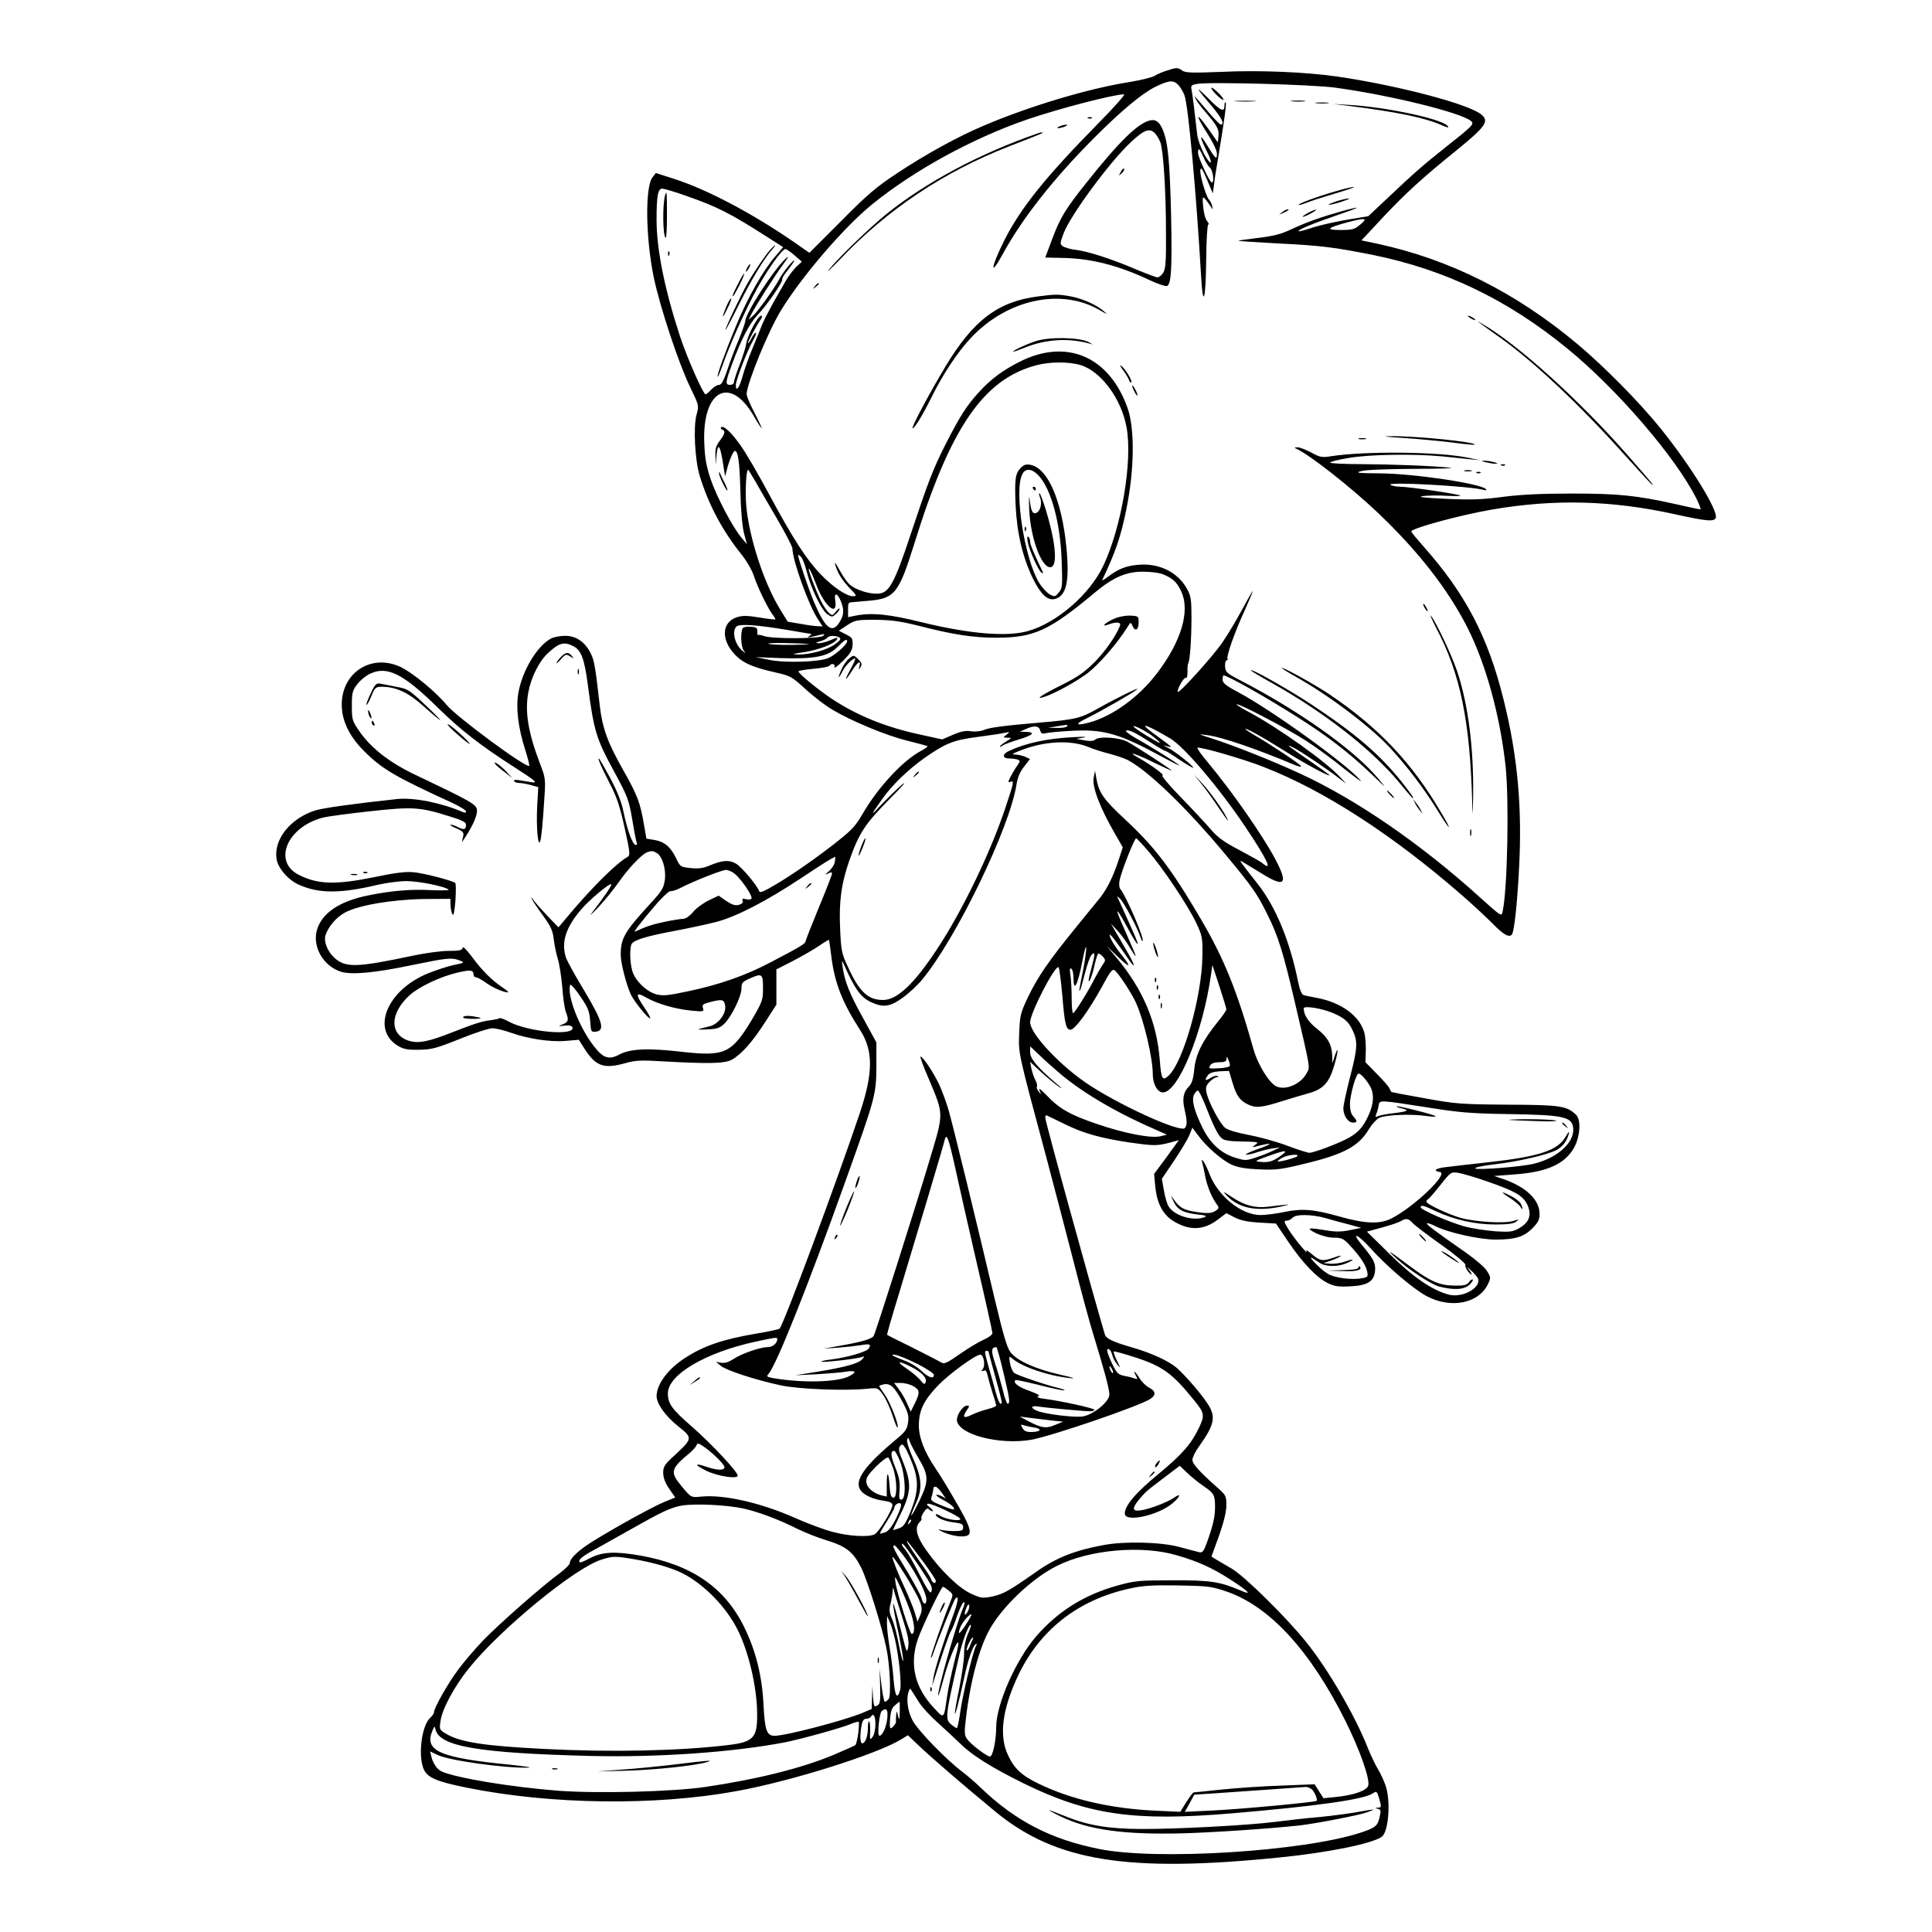 <?xml version="1.0" standalone="no"?>
<!DOCTYPE svg PUBLIC "-//W3C//DTD SVG 20010904//EN"
 "http://www.w3.org/TR/2001/REC-SVG-20010904/DTD/svg10.dtd">
<svg version="1.0" xmlns="http://www.w3.org/2000/svg"
 width="1024pt" height="1024pt" viewBox="0 0 1024 1024"
 preserveAspectRatio="xMidYMid meet">
<g transform="translate(0,1024) scale(0.1,-0.1)"
fill="#000000" stroke="none">
<path d="M6185 9866 c-22 -7 -52 -19 -65 -28 -14 -8 -74 -23 -134 -33 -218
-34 -533 -129 -772 -231 -137 -58 -303 -149 -459 -252 -110 -73 -156 -111
-297 -254 l-168 -168 -92 64 c-218 149 -450 271 -622 327 l-100 32 -17 -22
c-41 -50 -37 -322 6 -531 33 -157 131 -454 193 -582 47 -97 47 -98 34 -145
-18 -66 -9 -239 16 -323 46 -152 121 -293 220 -416 28 -35 57 -84 67 -115 20
-60 68 -160 96 -201 11 -14 19 -28 19 -30 0 -3 -38 1 -84 9 -68 11 -91 11
-122 1 -78 -26 -83 -117 -12 -194 44 -48 97 -71 222 -99 74 -17 83 -21 155
-87 42 -39 106 -88 142 -109 100 -60 285 -137 395 -164 55 -14 104 -27 109
-29 6 -1 -8 -12 -30 -24 -96 -49 -231 -194 -312 -334 -43 -73 -58 -88 -167
-173 -120 -92 -251 -181 -335 -226 -32 -18 -45 -21 -48 -11 -11 31 -94 129
-123 145 -35 21 -72 18 -143 -12 -31 -13 -56 -16 -97 -12 -53 6 -55 7 -76 51
-29 61 -62 89 -115 98 l-43 7 -12 70 c-21 122 -34 157 -109 290 -85 150 -112
225 -126 344 -24 213 -30 243 -49 280 -30 59 -77 91 -134 91 -26 0 -59 -6 -75
-14 -74 -39 -154 -172 -174 -291 -13 -79 -1 -181 37 -300 14 -43 23 -81 21
-84 -15 -14 -384 258 -438 323 -56 68 -177 168 -240 199 -166 81 -334 -40
-314 -227 7 -72 48 -149 116 -216 95 -96 166 -137 463 -273 43 -20 78 -41 78
-48 0 -7 -6 -8 -17 -3 -113 49 -259 78 -348 69 -232 -25 -397 -48 -436 -61
-132 -43 -220 -155 -203 -258 8 -49 64 -113 122 -137 106 -46 219 -45 417 2
44 10 112 19 150 19 65 0 208 -29 223 -46 4 -3 -38 -4 -92 -2 -107 6 -214 -3
-335 -28 -154 -31 -247 -95 -272 -186 -23 -88 35 -188 127 -218 55 -18 179 -7
379 35 185 38 210 41 252 24 27 -11 26 -12 -33 -24 -33 -7 -95 -28 -138 -45
-214 -89 -299 -294 -159 -382 32 -19 51 -23 113 -22 67 1 91 7 216 57 78 32
156 57 174 57 18 0 62 -11 99 -24 90 -32 208 -50 290 -43 l69 6 31 -49 c60
-93 103 -107 219 -74 49 14 79 16 207 8 234 -13 315 -11 353 9 50 27 110 94
177 199 l60 93 0 93 0 94 90 46 c50 26 112 62 138 80 27 19 50 32 51 30 1 -1
7 -43 13 -93 17 -134 58 -240 151 -383 71 -110 71 -227 -1 -442 -116 -346
-404 -1122 -425 -1142 -4 -4 -61 -16 -127 -27 -175 -30 -274 -64 -372 -127
-91 -58 -152 -139 -153 -203 0 -41 47 -107 115 -161 77 -61 77 -64 -18 -152
-55 -50 -62 -61 -62 -95 1 -26 10 -52 32 -84 l32 -46 -57 -23 c-62 -26 -239
-123 -370 -203 -82 -50 -132 -96 -132 -122 0 -7 -24 -31 -52 -52 -91 -66 -319
-267 -404 -354 -44 -46 -106 -118 -136 -159 -54 -72 -128 -203 -128 -226 0 -6
-9 -19 -20 -29 -45 -40 -65 -199 -35 -270 18 -46 69 -68 229 -100 445 -90 996
-97 1426 -19 293 53 748 196 878 276 l34 21 46 -44 c76 -73 241 -215 419 -362
320 -263 702 -324 1513 -241 250 25 485 73 534 109 36 27 48 189 20 271 -9 26
-27 65 -40 86 -13 21 -38 73 -55 115 -65 167 -213 421 -327 561 -104 130 -325
347 -392 387 -36 21 -75 44 -87 51 l-22 14 40 110 c26 74 39 128 39 162 0 49
-3 54 -46 92 -99 88 -134 127 -134 149 0 12 16 45 36 72 82 115 90 157 44 226
-36 55 -116 147 -163 189 -43 37 -136 80 -242 110 -99 29 -132 45 -139 67 -80
272 -316 1129 -316 1150 0 8 3 13 8 11 4 -2 47 -22 95 -46 99 -49 190 -74 341
-97 126 -18 148 -19 213 -2 l51 14 -65 -90 -66 -89 6 -66 c9 -90 40 -150 98
-185 84 -51 159 -48 234 9 l45 34 43 -22 c30 -16 67 -24 131 -28 l89 -5 64
-95 c77 -114 153 -193 211 -221 35 -17 57 -20 117 -17 93 4 128 26 133 82 4
41 -7 62 -70 138 -61 73 -21 57 46 -18 84 -94 228 -217 298 -254 128 -68 276
-39 325 65 15 31 15 35 -4 66 -10 19 -59 61 -108 96 -172 120 -217 154 -212
159 3 3 23 -4 45 -15 67 -34 233 -71 319 -71 103 0 150 14 195 60 31 31 38 45
38 77 0 74 -73 143 -193 184 l-48 16 103 8 c177 12 273 55 322 144 32 60 37
148 8 174 -50 46 -84 51 -362 52 -249 2 -275 4 -439 34 -96 17 -175 32 -176
33 -1 2 -7 11 -12 22 -5 10 -36 45 -68 77 l-58 59 2 59 c1 32 -2 77 -8 98 -24
87 -119 158 -246 183 -33 6 -67 13 -76 16 -9 3 -20 27 -28 67 -44 218 -118
399 -215 522 -89 113 -101 129 -85 120 7 -4 53 -32 102 -62 127 -80 147 -61
77 72 -68 128 -228 358 -359 515 -35 41 -59 76 -54 77 16 6 257 -64 353 -103
321 -125 684 -361 1050 -680 52 -45 124 -112 160 -148 59 -61 91 -78 104 -58
12 20 27 153 37 344 18 325 -7 602 -82 901 -82 332 -202 561 -426 813 -35 39
-63 74 -63 77 0 17 262 88 432 117 330 56 630 48 963 -25 171 -38 210 -41 219
-20 14 38 -132 275 -293 475 -113 140 -300 329 -441 447 -326 273 -678 449
-1059 531 l-85 18 112 120 c125 133 210 210 389 355 156 127 177 155 136 191
-64 55 -437 154 -763 202 -164 24 -416 35 -619 25 -154 -6 -188 -5 -205 7 -24
17 -29 17 -81 0z m62 -78 c11 -13 25 -36 31 -53 20 -53 63 -521 88 -958 10
-177 25 -129 27 87 1 103 6 186 11 186 5 0 2 8 -6 18 -9 9 -18 44 -21 77 -6
64 -4 64 41 -1 11 -17 12 -17 6 6 -4 14 -11 27 -15 31 -14 9 -50 129 -47 156
2 20 10 10 35 -48 l31 -74 7 50 c3 28 12 86 20 130 34 205 47 297 41 302 -3 4
-6 -3 -6 -15 0 -39 -18 -32 -85 36 -75 74 -70 62 18 -41 53 -63 70 -97 47 -97
-5 0 -37 33 -71 73 -76 89 -74 87 -60 60 6 -12 29 -43 52 -69 60 -70 71 -89
67 -126 l-3 -33 -52 74 c-67 94 -69 75 -3 -28 30 -47 50 -89 50 -106 0 -35 -7
-29 -55 50 -39 64 -38 41 2 -38 36 -71 22 -81 -16 -11 -17 32 -34 79 -36 104
-11 99 -25 216 -30 237 -4 19 0 23 28 28 63 12 617 -3 737 -20 291 -40 663
-132 716 -176 20 -16 11 -25 -131 -137 -128 -102 -166 -135 -316 -277 l-97
-91 -108 -18 c-60 -10 -142 -28 -183 -41 -41 -14 -77 -23 -78 -21 -7 7 74 41
197 83 136 46 147 55 30 23 -110 -31 -186 -58 -265 -95 -55 -26 -93 -36 -177
-46 -59 -7 -106 -14 -105 -15 1 -2 94 -8 206 -14 236 -12 300 -20 506 -61 382
-77 718 -238 1034 -498 262 -214 572 -574 682 -793 16 -32 26 -58 21 -58 -4 0
-57 11 -117 25 -218 49 -315 59 -560 59 -163 0 -269 -5 -365 -17 -110 -15
-166 -17 -305 -11 -125 6 -157 10 -120 15 28 3 84 4 125 1 41 -2 73 -2 70 1
-7 8 -271 47 -317 47 -21 0 -45 5 -53 10 -29 18 421 -6 495 -27 14 -3 17 -2
10 5 -28 29 -382 82 -561 83 -120 1 -134 3 -99 12 24 7 139 11 285 12 135 0
218 3 185 6 -92 10 -303 18 -477 19 -87 0 -158 4 -158 8 0 5 45 16 100 25 110
19 347 22 495 8 50 -5 115 -12 145 -15 l55 -5 -65 13 c-150 32 -543 36 -724 8
-50 -8 -60 -6 -107 20 -29 15 -62 28 -73 27 -16 0 -17 -2 -6 -7 72 -33 285
-200 431 -338 214 -203 373 -406 478 -613 97 -193 172 -466 201 -733 19 -181
10 -653 -16 -770 -5 -27 -7 -26 -117 73 -313 284 -657 521 -957 659 -151 70
-357 151 -470 187 -70 22 -72 23 -25 17 78 -9 267 -74 468 -159 23 -9 36 -11
32 -5 -7 12 -165 117 -247 164 -27 16 -48 30 -48 32 0 8 86 -39 202 -112 110
-69 229 -134 244 -134 7 0 -33 28 -176 127 -48 33 -51 39 -10 18 37 -19 181
-116 240 -162 l35 -27 -30 33 c-74 82 -334 267 -493 351 -34 18 -60 35 -58 37
8 8 278 -134 371 -195 50 -32 140 -98 200 -147 61 -48 99 -76 85 -60 -82 92
-470 371 -647 466 -66 35 -83 49 -83 67 0 12 2 22 5 22 21 0 225 -115 395
-223 155 -98 269 -186 385 -296 87 -84 88 -85 35 -22 -127 150 -417 355 -730
517 -69 36 -75 42 -77 72 -1 17 3 32 8 32 6 0 8 4 5 8 -7 13 38 142 90 254 24
54 44 101 44 105 0 4 -25 -39 -56 -97 -31 -57 -79 -138 -107 -178 -50 -72
-226 -267 -234 -259 -8 8 31 78 41 74 7 -3 10 10 10 32 -1 20 1 41 4 46 9 15
17 126 17 245 0 89 -3 111 -22 146 -49 92 -152 142 -265 130 -62 -6 -102 -22
-157 -64 -18 -14 -32 -21 -29 -16 69 144 99 231 127 371 44 212 46 431 7 541
-97 273 -323 370 -571 245 -91 -46 -152 -91 -216 -161 -66 -72 -102 -129 -178
-278 -67 -133 -91 -196 -186 -481 -79 -239 -110 -299 -159 -308 -48 -9 -136
18 -168 52 -14 15 -38 51 -52 78 -15 28 -24 39 -20 25 12 -45 36 -84 77 -127
39 -40 40 -43 17 -43 -34 0 -109 51 -173 119 -73 76 -146 189 -269 418 -55
103 -123 220 -150 258 -49 71 -94 113 -106 100 -4 -4 -1 -10 6 -12 18 -7 15
-22 -13 -59 -20 -26 -25 -43 -23 -81 l1 -48 4 45 c7 74 18 66 33 -22 l13 -83
12 45 c12 45 32 90 40 90 17 0 25 -60 29 -206 2 -105 10 -192 19 -229 l16 -60
-29 35 c-48 57 -131 216 -163 309 -22 65 -31 111 -34 187 -14 283 134 368 261
151 21 -37 41 -67 43 -67 2 0 -15 37 -38 82 -24 45 -42 90 -42 100 5 64 115
332 180 439 111 183 338 447 488 568 224 181 530 348 820 448 170 58 458 133
513 133 8 0 -55 -71 -140 -157 -279 -284 -408 -445 -495 -617 -71 -142 -79
-202 -9 -74 103 189 268 399 484 616 147 147 255 237 326 272 74 36 96 37 123
8z m131 -380 c10 -24 26 -49 35 -57 17 -14 25 -87 8 -77 -14 9 -71 133 -71
155 0 31 7 26 28 -21z m-2747 -204 c172 -60 235 -92 437 -221 l83 -53 -41 -48
c-62 -70 -148 -220 -208 -367 -59 -143 -104 -266 -98 -272 2 -2 13 25 25 59
36 102 99 245 162 368 61 119 152 250 172 250 7 -1 29 -16 49 -34 l38 -33 -31
-29 c-16 -16 -43 -51 -58 -79 -15 -27 -45 -79 -65 -114 -20 -36 -45 -85 -56
-110 -10 -26 -34 -84 -53 -131 -20 -47 -43 -113 -52 -147 -17 -61 -35 -83 -35
-44 0 26 62 186 90 234 12 21 20 40 17 43 -3 3 -13 -8 -22 -25 -8 -17 -18 -31
-21 -31 -6 0 51 104 69 128 5 7 7 15 5 18 -14 13 -75 -98 -83 -149 -3 -19 -19
-69 -35 -111 -17 -43 -30 -84 -30 -92 0 -8 -9 -14 -20 -14 -27 0 -25 15 9 107
50 135 91 214 135 262 51 53 138 180 132 190 -3 4 11 27 30 50 19 24 34 47 34
50 -1 10 -61 -63 -77 -94 -26 -50 -112 -170 -139 -196 l-27 -24 13 25 c24 48
124 205 168 265 32 43 37 53 17 35 -64 -58 -215 -292 -215 -333 0 -7 -15 -50
-34 -96 -19 -45 -47 -118 -61 -162 -20 -58 -31 -79 -44 -79 -10 0 -28 -11 -41
-25 -13 -14 -27 -25 -30 -25 -13 0 -98 193 -135 305 -82 250 -125 462 -125
620 0 128 7 165 30 165 10 0 65 -16 121 -36z m3579 -154 c-31 -26 -42 -29
-105 -29 -82 0 -72 11 34 40 100 26 113 24 71 -11z m-1483 -745 c108 -32 217
-179 244 -330 33 -177 -27 -532 -124 -735 -71 -150 -244 -300 -396 -344 -112
-33 -312 -16 -566 46 -173 43 -265 52 -350 35 l-40 -8 0 39 c-1 33 2 40 20 40
11 1 57 5 102 9 125 13 148 42 228 298 191 617 366 874 647 949 70 19 172 20
235 1z m-1726 -612 c18 -32 70 -122 116 -200 46 -79 83 -150 83 -160 0 -62 86
-301 135 -375 l25 -38 -27 1 c-16 1 -57 6 -93 13 l-65 11 -43 70 c-85 140
-163 381 -177 548 -6 75 0 187 10 187 2 0 18 -26 36 -57z m275 -484 c22 -87
79 -205 110 -225 23 -16 26 -15 44 1 11 10 20 22 20 28 0 5 -9 -1 -19 -14 -18
-23 -20 -23 -38 -7 -11 10 -29 37 -41 61 -30 61 -74 179 -64 173 5 -3 21 -39
37 -81 41 -114 116 -180 102 -89 -7 44 10 44 29 -1 19 -46 18 -74 -6 -112 -39
-64 -76 -35 -136 107 -29 70 -84 231 -84 248 0 3 7 -1 15 -9 9 -8 22 -44 31
-80z m1891 -14 c50 -21 72 -42 94 -90 48 -104 0 -265 -129 -434 -96 -126 -234
-226 -357 -260 -74 -20 -81 -10 -15 22 82 41 239 131 265 152 25 20 -102 -42
-209 -102 -88 -50 -117 -57 -306 -73 -196 -17 -264 -26 -295 -39 -17 -7 -46
-10 -68 -7 -27 5 -53 0 -95 -18 l-58 -25 -110 24 c-188 40 -342 102 -481 195
-71 48 -164 124 -171 141 -2 4 33 10 78 14 44 4 83 11 86 16 10 16 34 10 27
-7 -3 -9 16 5 44 32 40 40 50 56 52 86 1 34 -2 39 -36 56 l-37 19 44 29 c41
27 49 29 149 29 85 -1 131 -7 231 -32 183 -47 289 -63 409 -63 202 0 282 37
526 241 95 79 164 109 252 109 44 0 89 -6 110 -15z m-1987 -295 c63 -11 117
-20 120 -20 3 0 -2 -5 -10 -11 -15 -11 -13 -11 60 7 20 5 23 4 13 -6 -15 -16
-273 -17 -314 -1 -15 5 -29 8 -31 5 -3 -2 -4 6 -4 19 1 18 -5 23 -33 25 -18 2
-38 -1 -43 -6 -14 -14 -12 -100 4 -120 12 -15 11 -16 -5 -3 -41 32 -60 104
-34 130 15 16 112 9 277 -19z m269 -39 c10 -6 5 -15 -21 -34 -40 -31 -134 -57
-198 -56 -38 1 -32 3 35 13 75 12 156 43 170 66 8 13 4 13 -38 -5 -20 -8 -47
-15 -59 -14 -18 1 -16 3 9 10 18 5 35 14 38 19 8 12 45 13 64 1z m41 -20 c0
-17 -64 -74 -100 -89 -51 -21 -229 -27 -315 -9 l-70 14 131 -5 c179 -6 253 8
302 58 38 38 52 47 52 31z m-205 -15 c17 -1 -22 -3 -85 -4 -63 -1 -120 2 -127
6 -10 6 143 5 212 -2z m-1246 -11 c41 -21 58 -65 76 -200 33 -252 44 -288 142
-468 69 -128 76 -145 94 -250 10 -62 21 -118 24 -125 3 -8 0 -12 -7 -10 -17 6
-43 78 -63 174 -11 54 -33 109 -71 181 -31 57 -57 103 -60 103 -7 0 14 -47 60
-137 36 -69 52 -119 77 -232 29 -131 30 -145 15 -153 -61 -34 -196 -169 -328
-328 l-38 -45 -58 60 c-31 33 -65 71 -75 85 -10 15 -14 17 -8 5 5 -11 32 -51
60 -89 41 -57 51 -79 56 -125 4 -31 13 -76 21 -101 8 -25 19 -92 24 -150 4
-58 13 -118 19 -133 17 -43 14 -54 -16 -66 -27 -11 -27 -11 9 -7 24 3 38 0 42
-9 18 -47 -230 -26 -335 29 -25 14 -49 23 -52 19 -3 -3 -23 -7 -44 -10 -50 -6
-87 -18 -207 -65 -121 -48 -176 -59 -223 -46 -109 30 -110 145 -2 243 51 46
164 99 254 120 68 16 85 14 85 -11 0 -8 6 -14 13 -14 7 0 31 -13 53 -29 36
-26 93 -51 117 -51 5 0 -8 12 -29 26 -57 38 -109 90 -162 162 -31 41 -48 58
-50 48 -3 -13 -18 -16 -75 -16 -40 0 -126 -12 -192 -26 -293 -62 -352 -64
-411 -12 -37 33 -59 86 -49 120 14 45 57 96 103 121 72 39 248 69 418 72 l141
1 1 -33 c1 -19 5 -41 10 -49 6 -11 11 14 16 72 3 48 3 91 -1 94 -16 13 -166
52 -221 57 -41 4 -99 -3 -208 -26 -206 -42 -301 -39 -402 13 -137 71 -59 253
128 302 26 7 139 22 251 34 226 25 264 23 422 -27 64 -19 87 -31 87 -43 0 -27
-10 -30 -41 -15 -15 8 -34 15 -41 14 -7 0 6 -9 30 -19 39 -18 42 -22 36 -47
l-6 -28 21 32 c41 64 62 115 59 141 -3 29 -36 47 -328 186 -133 63 -234 141
-295 230 -38 55 -40 61 -40 135 0 70 3 81 29 115 16 21 48 47 72 57 89 40 175
-5 357 -184 119 -117 229 -202 403 -313 118 -76 129 -86 86 -79 -18 3 -46 7
-62 10 -19 3 -29 1 -25 -5 3 -6 16 -10 28 -10 12 0 40 -5 61 -11 l39 -11 -6
-106 c-5 -105 4 -212 16 -182 6 16 14 93 23 240 6 87 4 101 -21 165 -65 169
-84 280 -65 384 14 79 57 165 102 207 60 57 88 65 137 39z m2616 -425 c-3 -5
-27 -9 -53 -8 l-47 1 45 7 c25 4 49 8 53 8 5 1 5 -2 2 -8z m546 -63 c75 -44
258 -259 400 -470 116 -173 148 -241 89 -191 -8 7 -62 37 -120 68 -84 44 -116
67 -155 113 -28 32 -99 109 -159 170 -60 62 -103 113 -95 113 16 0 -54 52
-124 92 -74 41 -19 25 86 -27 48 -23 87 -41 87 -39 0 5 -190 129 -235 153 -44
23 -152 30 -172 10 -7 -7 -26 -8 -55 -3 l-43 8 40 7 c22 4 -3 5 -55 2 -141 -7
-251 -31 -342 -73 -37 -17 -36 -40 1 -40 16 0 36 -3 45 -6 14 -5 14 -9 -3 -33
-10 -14 -26 -41 -35 -58 -14 -28 -14 -32 -1 -27 21 9 20 0 -26 -137 -80 -240
-229 -548 -362 -749 -121 -184 -211 -269 -285 -270 -80 -1 -127 42 -187 174
-34 72 -37 87 -42 201 -7 146 6 242 49 365 51 144 82 192 212 324 66 66 97
101 68 78 -29 -24 -77 -72 -109 -105 -62 -68 -61 -62 3 28 53 75 138 157 226
219 112 78 154 94 279 110 63 8 128 18 144 22 29 6 29 6 10 -10 -20 -15 -20
-15 5 -16 24 0 24 -1 -7 -20 -18 -11 -33 -23 -33 -26 0 -4 6 -2 13 4 6 5 45
20 85 32 77 23 93 39 40 41 l-33 1 30 13 c45 21 72 19 78 -6 5 -17 11 -20 29
-15 13 3 70 9 128 12 179 11 259 -12 493 -139 48 -26 87 -46 87 -43 0 5 -151
100 -234 146 -33 19 -54 36 -47 38 16 5 46 -9 133 -65 37 -24 70 -43 75 -43 4
0 38 -21 75 -47 38 -25 70 -44 72 -42 6 6 -100 90 -134 106 l-25 13 25 -6 c27
-7 31 -10 -79 71 -82 61 -37 47 90 -28z m-98 16 c26 -20 46 -37 44 -40 -4 -4
-123 69 -136 83 -18 19 51 -14 92 -43z m-335 -62 c26 -11 76 -27 112 -36 35
-9 78 -24 95 -32 110 -57 314 -254 521 -503 144 -173 169 -210 222 -318 56
-112 83 -199 141 -447 90 -385 85 -358 67 -392 -30 -59 -114 -95 -163 -70 -38
20 -96 115 -118 192 -88 313 -157 483 -278 690 -161 274 -245 384 -405 533
-113 105 -137 140 -151 215 l-7 42 -7 -36 c-10 -49 33 -161 115 -302 l39 -68
-22 -67 c-28 -86 -61 -153 -98 -200 -17 -20 -74 -91 -128 -157 -146 -180 -201
-260 -252 -365 -43 -90 -45 -101 -49 -195 -4 -111 -9 -90 148 -675 33 -124 94
-358 136 -520 41 -162 91 -347 111 -410 54 -176 83 -282 83 -311 0 -39 -88
-110 -145 -117 -49 -5 -195 13 -237 30 -38 15 -35 30 5 23 38 -6 242 -25 275
-25 12 0 22 3 22 8 0 8 -176 47 -265 58 -31 4 -43 9 -33 13 13 4 -2 13 -48 30
-58 20 -86 43 -72 56 2 3 57 -9 122 -25 65 -17 126 -30 135 -29 9 1 -2 5 -24
11 -71 17 -222 68 -239 81 -9 7 -19 30 -23 52 -6 39 -5 39 13 24 51 -44 193
-92 304 -103 37 -4 19 2 -55 19 -127 29 -225 73 -259 118 -19 24 -39 94 -85
287 -96 408 -221 919 -243 995 -11 39 -33 98 -48 132 -29 64 -88 153 -101 153
-4 0 14 -51 41 -112 84 -201 84 -180 6 -440 -74 -248 -283 -905 -295 -928 -9
-17 -65 -33 -186 -54 l-80 -14 75 5 c41 3 95 9 120 13 51 9 59 6 44 -18 -11
-17 -114 -47 -202 -58 -29 -3 -51 -8 -48 -11 5 -6 188 15 213 24 16 6 16 5 4
-10 -18 -23 -89 -43 -236 -67 l-120 -19 110 5 c61 4 131 9 158 14 53 8 61 -2
18 -24 -62 -32 -242 -37 -399 -11 -38 7 -41 9 -28 24 41 47 208 464 404 1012
163 455 166 466 167 619 l0 125 -71 130 c-72 129 -97 194 -108 270 -5 35 -4
37 6 15 62 -139 93 -181 155 -206 58 -25 95 -18 159 29 33 24 78 66 100 93
181 217 466 805 502 1038 6 37 19 67 40 93 l31 40 -25 12 c-14 6 -37 11 -52
12 -22 0 -18 4 23 20 126 51 269 59 363 20z m317 -551 c76 -87 210 -287 254
-379 34 -72 35 -79 34 -180 -3 -212 -101 -558 -178 -631 -34 -32 -40 -21 -48
83 -16 201 -89 373 -230 542 l-50 60 62 -60 c64 -61 69 -52 11 20 -35 43 -64
95 -58 101 4 4 42 -46 100 -131 42 -60 34 -29 -13 50 -22 39 -50 86 -61 105
l-20 35 37 -40 c20 -21 49 -62 65 -90 37 -62 38 -55 4 21 -55 124 -61 140 -68
159 -12 35 9 4 49 -70 59 -111 74 -118 26 -13 -50 111 -73 163 -79 173 -2 6 5
1 16 -10 20 -20 93 -157 107 -203 4 -13 9 -22 11 -19 11 11 -86 235 -118 275
-6 6 -8 27 -4 45 8 46 80 227 88 224 4 -1 32 -31 63 -67z m-2606 -10 c31 -16
52 -85 45 -142 -6 -45 -15 -60 -77 -127 -138 -151 -157 -184 -157 -272 0 -43
30 -160 54 -211 19 -39 95 -132 102 -125 3 2 -11 28 -31 57 -48 71 -46 85 8
54 59 -34 152 -61 237 -70 69 -7 72 -6 66 13 -6 18 0 22 38 32 64 16 73 14 79
-16 9 -42 -33 -100 -80 -112 -21 -5 -47 -12 -58 -15 -11 -3 8 -4 43 -2 52 2
67 7 91 30 38 37 91 145 91 187 0 31 5 36 51 56 60 26 64 21 63 -67 0 -49 -7
-66 -58 -153 -109 -181 -144 -197 -370 -172 -181 21 -274 17 -333 -14 -56 -30
-86 -20 -136 45 -79 102 -143 270 -125 324 2 7 26 -20 53 -60 42 -61 49 -79
53 -131 4 -58 5 -60 31 -57 49 6 34 56 -61 215 -47 77 -90 156 -97 174 -28 81
-5 159 77 256 46 55 162 151 162 135 0 -10 -39 -67 -98 -144 -22 -28 -13 -21
28 22 34 36 83 97 110 135 48 70 122 148 150 158 23 8 30 8 49 -3z m946 -46
c-1 -14 -15 -37 -31 -51 -23 -19 -24 -22 -6 -13 16 8 22 8 22 0 0 -6 -31 -87
-70 -180 -38 -93 -70 -173 -70 -179 0 -12 -32 -31 -181 -109 -135 -72 -278
-122 -447 -157 -104 -22 -128 -24 -164 -15 -53 15 -112 73 -127 125 -13 46
-14 124 -3 142 14 21 73 40 222 68 80 15 181 37 224 48 106 27 267 110 451
232 125 83 159 104 182 114 1 1 0 -11 -2 -25z m-531 -65 c34 -27 97 -119 89
-132 -3 -5 -16 -6 -29 -3 -18 5 -22 3 -18 -8 4 -10 -3 -17 -20 -22 -20 -5 -37
1 -67 21 l-40 28 -50 -24 c-28 -13 -66 -40 -84 -61 -19 -23 -41 -38 -54 -38
-12 0 -57 -7 -99 -16 -66 -14 -96 -24 -157 -52 -12 -7 45 67 118 151 33 37 65
66 71 64 6 -2 29 5 51 16 69 36 219 95 241 96 12 1 33 -8 48 -20z m1847 -509
c-22 -109 -23 -116 -17 -109 3 2 14 42 26 89 12 47 28 92 36 100 19 19 19 3
-1 -70 -8 -30 -15 -59 -15 -65 1 -22 19 24 31 78 7 32 16 60 19 62 4 3 15 -4
25 -15 16 -18 16 -20 -3 -47 -10 -15 -29 -48 -42 -73 -33 -66 -104 -179 -112
-180 -5 0 -8 37 -8 83 0 45 -3 100 -7 121 -4 28 -3 37 5 32 7 -4 12 -28 12
-54 1 -73 22 -32 45 85 10 54 20 91 22 82 2 -9 -5 -63 -16 -119z m-111 -130
c13 -157 19 -184 42 -188 22 -4 96 96 168 227 44 82 57 98 68 88 23 -18 92
-125 114 -174 42 -95 88 -292 88 -376 0 -53 25 -97 54 -97 81 0 211 318 254
620 l8 55 37 -112 c20 -62 37 -117 37 -123 0 -6 -20 -35 -44 -64 -82 -101
-118 -173 -126 -252 -5 -53 -13 -77 -28 -92 -30 -30 -37 -66 -23 -124 13 -58
14 -78 2 -96 -19 -31 -370 130 -534 245 -146 103 -287 258 -287 315 1 51 134
308 151 291 4 -5 12 -69 19 -143z m1439 -101 c59 -26 80 -45 102 -94 26 -56
24 -93 -16 -246 -19 -74 -35 -148 -35 -164 0 -38 25 -75 51 -75 24 0 24 8 2
33 -12 12 -18 35 -18 66 1 49 32 161 46 161 15 0 59 -55 70 -88 13 -41 5 -91
-26 -151 -27 -54 -55 -81 -112 -110 -58 -29 -172 -71 -193 -71 -9 0 -64 17
-121 39 -57 21 -148 46 -202 56 -60 11 -107 25 -123 37 -28 22 -88 135 -99
186 -6 27 -3 38 16 58 12 13 30 24 38 25 11 0 12 2 3 6 -7 3 -24 -2 -37 -11
-27 -18 -33 -10 -12 16 7 11 30 18 62 20 l49 2 17 -57 c22 -75 40 -100 84
-121 42 -20 71 -17 185 19 41 13 102 31 134 40 77 21 109 54 135 139 23 73 28
127 6 61 l-13 -40 -1 38 c-1 59 -24 100 -79 143 -46 35 -72 75 -72 109 0 17
100 0 159 -26z m-1445 -324 c125 -104 306 -209 516 -299 l45 -20 -33 -8 c-48
-13 -189 14 -333 63 -145 49 -204 82 -270 152 -34 35 -46 44 -39 27 10 -23 10
-24 -4 -6 -9 10 -13 23 -10 27 3 5 -1 21 -9 36 -8 15 -17 43 -21 62 l-6 33 59
-55 c33 -30 75 -64 93 -77 21 -14 17 -8 -12 16 -99 84 -140 132 -140 166 l0
32 48 -45 c26 -26 78 -72 116 -104z m895 48 c1 -7 -21 -13 -58 -15 -53 -3 -57
-2 -47 15 7 11 23 17 48 17 29 0 38 4 39 18 0 14 2 14 9 -3 5 -11 9 -25 9 -32z
m-129 -215 c56 -142 76 -176 107 -181 30 -6 30 -6 120 -8 52 -2 55 -3 37 -16
-19 -15 -19 -15 1 -10 99 25 98 17 -1 -18 -38 -14 -59 -25 -48 -25 12 0 39 6
60 14 22 7 57 16 79 19 l40 6 -40 -19 c-22 -11 -63 -27 -92 -36 -48 -16 -55
-16 -106 0 -75 23 -131 74 -172 156 -45 89 -61 151 -46 179 7 12 15 21 20 21
5 0 23 -37 41 -82z m1185 -9 c163 -26 224 -31 430 -34 265 -4 319 -14 331 -61
20 -79 -72 -169 -206 -202 -65 -16 -301 -35 -311 -25 -5 5 42 15 104 22 122
14 277 50 326 75 33 18 55 46 66 86 4 17 -2 11 -17 -15 -42 -73 -139 -105
-408 -135 -96 -11 -199 -22 -227 -26 -54 -6 -71 -20 -31 -26 49 -7 -138 -186
-259 -247 -61 -30 -137 -27 -269 10 -142 40 -201 45 -298 25 -43 -9 -99 -16
-125 -16 -102 0 -226 101 -271 219 -21 56 -50 99 -37 55 3 -11 9 -37 13 -59 9
-52 32 -113 57 -149 20 -28 20 -29 2 -42 -22 -17 -53 -17 -126 -4 -52 10 -72
23 -107 76 -7 10 -4 1 7 -22 22 -46 49 -61 128 -71 42 -4 52 -8 38 -14 -59
-23 -158 6 -190 55 -9 13 -20 51 -26 86 l-11 62 65 96 c36 54 73 115 81 136
l16 39 29 -39 c44 -61 127 -133 179 -157 35 -15 73 -22 148 -25 90 -4 117 0
247 32 202 49 280 92 333 182 15 25 39 51 54 59 32 16 167 22 250 10 30 -4 52
-5 49 -1 -7 8 -201 57 -207 52 -2 -2 11 -7 28 -11 43 -10 32 -16 -42 -25 -35
-4 -72 -11 -82 -15 -17 -7 -18 -6 -11 11 4 10 10 30 12 44 6 31 -3 31 268 -11z
m-2511 -324 c19 -88 71 -317 115 -508 45 -192 81 -355 81 -363 0 -8 -21 -24
-47 -35 -25 -11 -82 -45 -126 -76 -72 -50 -82 -54 -101 -43 -11 7 -79 42 -151
78 -71 35 -131 65 -133 67 -2 2 26 99 62 216 101 334 238 792 243 817 10 41
21 10 57 -153z m1725 70 c-40 -30 -64 -38 -110 -33 -31 3 -28 5 41 30 95 34
113 34 69 3z m86 -4 c-11 -9 -97 -32 -103 -26 -2 2 9 10 25 19 30 16 94 22 78
7z m1005 -132 c150 -52 190 -75 214 -122 26 -54 13 -94 -39 -125 -36 -21 -48
-23 -130 -18 -50 4 -124 15 -164 26 -82 23 -231 88 -231 101 0 14 14 11 81
-21 97 -45 208 -70 314 -70 65 0 97 4 111 15 17 13 16 14 -14 4 -43 -15 -197
-6 -277 15 -65 18 -185 74 -185 87 0 4 5 11 10 14 6 3 35 37 65 75 53 67 56
69 92 64 21 -3 90 -23 153 -45z m-855 -195 c33 -10 89 -25 125 -34 l65 -18
-60 -12 c-45 -9 -75 -10 -126 -1 -98 16 -110 13 -54 -15 30 -14 68 -24 95 -24
40 0 51 -5 81 -37 56 -59 88 -107 95 -141 6 -29 4 -31 -28 -37 -53 -10 -146 2
-181 24 -18 11 -48 36 -67 57 -35 37 -29 37 22 2 32 -22 95 -24 143 -4 49 21
44 27 -7 9 -23 -8 -57 -13 -77 -11 l-36 3 40 14 c22 7 44 18 50 23 5 5 -10 2
-34 -7 -61 -21 -75 -19 -118 18 -20 17 -33 25 -29 17 16 -31 -62 62 -92 110
-27 44 -29 50 -13 50 10 0 24 7 31 15 17 20 99 20 175 -1z m461 -25 c10 -12
79 -64 152 -116 74 -52 131 -100 129 -107 -3 -6 4 -22 14 -35 11 -13 19 -20
19 -15 0 4 -8 17 -17 28 -12 14 -9 13 10 -4 16 -14 33 -33 39 -43 25 -48 -77
-108 -152 -89 -87 22 -191 93 -315 216 l-120 118 80 22 c44 12 89 27 100 34
28 16 39 15 61 -9z m-3366 -615 c0 -23 -24 -44 -51 -44 -40 0 -140 -35 -183
-64 -23 -15 -44 -22 -63 -19 l-28 5 25 -21 c29 -24 184 -75 320 -104 95 -20
341 -30 464 -17 49 5 50 4 78 -35 15 -22 37 -71 49 -108 12 -37 23 -66 26 -63
10 10 -39 135 -68 175 -16 23 -29 43 -29 45 0 2 11 6 25 9 35 6 57 -15 99 -94
29 -55 34 -73 29 -108 -5 -35 -14 -49 -56 -84 -179 -149 -233 -227 -194 -278
18 -24 66 -46 120 -53 35 -5 47 -12 47 -24 0 -25 -71 -142 -94 -154 -30 -16
-134 -11 -220 12 -44 11 -136 45 -205 76 -179 79 -372 123 -492 112 -57 -6
-56 -6 -108 57 -61 73 -56 91 46 175 16 14 32 32 35 40 4 12 9 12 33 -4 46
-30 115 -97 115 -112 0 -19 -38 -18 -96 2 -65 22 -65 11 -1 -21 59 -29 167
-46 167 -26 0 20 -138 168 -241 258 -109 95 -129 123 -129 178 0 99 200 217
465 274 100 22 115 24 115 15z m1198 -177 c34 -141 37 -167 23 -167 -5 0 -17
33 -26 73 -10 39 -28 103 -41 142 -22 66 -21 84 7 85 3 0 20 -60 37 -133z
m576 96 c3 -16 15 -39 26 -53 21 -25 21 -25 0 18 -12 24 -19 46 -17 49 3 2 55
-12 116 -32 144 -47 196 -85 311 -228 53 -65 56 -78 27 -140 -43 -91 -89 -143
-215 -248 -125 -102 -185 -175 -180 -214 6 -44 175 -7 251 56 43 35 50 60 10
31 -35 -24 -126 -59 -175 -67 -47 -7 -50 9 -11 57 36 42 35 42 133 116 l83 63
41 -39 c23 -22 62 -53 87 -70 53 -36 59 -46 59 -110 0 -51 -10 -95 -42 -185
-18 -50 -24 -58 -42 -54 -12 3 -59 15 -106 28 -98 26 -287 31 -400 10 -153
-28 -251 -67 -355 -140 -148 -104 -177 -120 -237 -133 -50 -10 -58 -9 -111 15
-65 30 -161 122 -238 231 -52 73 -63 121 -34 149 8 8 12 17 9 20 -3 3 2 17 12
32 12 18 20 23 27 16 6 -6 15 -11 20 -11 5 0 -1 9 -14 20 -19 15 -20 19 -8 20
24 0 169 -69 169 -81 0 -14 -78 -2 -107 17 -13 8 -23 11 -23 7 0 -16 45 -36
95 -42 41 -5 50 -9 50 -26 0 -17 -7 -20 -50 -20 -27 0 -61 4 -75 8 -14 4 -5
-2 20 -14 25 -11 65 -22 90 -22 75 -3 69 27 -42 215 -31 54 -71 118 -88 143
-59 86 -90 165 -90 230 1 80 25 131 102 212 60 62 199 163 224 163 18 0 28
-58 13 -76 -10 -12 -9 -13 4 -9 11 5 17 -2 22 -27 4 -18 16 -59 26 -92 11 -32
19 -62 19 -66 0 -4 -21 -13 -47 -19 -25 -7 -64 -20 -85 -31 -42 -20 -49 -11
-22 28 13 19 13 22 0 22 -23 0 -57 -51 -54 -79 9 -75 226 -131 394 -102 110
20 570 177 632 217 30 20 28 41 -7 59 -16 8 -39 30 -51 50 -24 38 -38 48 -19
13 10 -19 9 -20 -7 -14 -11 4 -34 10 -51 13 -39 7 -45 14 -78 86 -18 43 -21
57 -11 57 7 0 16 -12 20 -27z m-654 12 c0 -2 7 -30 16 -62 60 -219 59 -213 46
-213 -4 0 -16 28 -25 63 -9 34 -26 94 -37 132 -23 82 -23 85 -10 85 6 0 10 -2
10 -5z m-372 -67 c45 -23 82 -48 82 -55 0 -24 -30 -14 -67 22 -20 19 -62 45
-95 56 -32 12 -58 24 -58 26 0 12 61 -10 138 -49z m-40 -12 c58 -29 87 -60 78
-82 -5 -14 -9 -12 -27 10 -12 15 -44 42 -72 61 -60 40 -48 46 21 11z m1072
-31 c0 -5 -5 -3 -10 5 -5 8 -10 20 -10 25 0 6 5 3 10 -5 5 -8 10 -19 10 -25z
m-1059 -72 c35 -21 36 -33 8 -91 l-22 -44 -19 43 c-10 24 -30 58 -44 76 l-25
33 36 0 c21 0 50 -8 66 -17z m734 -182 l60 -6 -44 -18 c-48 -20 -72 -16 -147
24 l-39 21 55 -7 c30 -4 82 -10 115 -14z m-93 -37 c46 -8 33 -24 -19 -24 -23
0 -36 6 -44 22 -10 18 -9 20 6 14 9 -3 35 -9 57 -12z m-614 -162 c56 -94 56
-122 3 -231 -45 -93 -57 -98 -15 -6 34 75 30 133 -18 239 -20 44 -33 86 -30
95 5 13 7 13 12 -4 3 -11 24 -53 48 -93z m-30 -35 c32 -84 29 -146 -10 -244
-28 -69 -38 -84 -62 -93 -16 -5 -30 -10 -32 -10 -2 0 10 26 26 58 71 141 75
182 25 307 -22 53 -24 69 -14 81 10 12 14 11 29 -13 9 -16 26 -54 38 -86z
m-67 16 c28 -73 33 -196 8 -201 -13 -2 -15 6 -11 51 3 42 -2 68 -23 120 -25
62 -26 87 -5 87 5 0 19 -26 31 -57z m-37 -36 c22 -65 22 -160 0 -155 -11 2
-16 18 -19 61 -5 80 -15 85 -15 8 l0 -63 -27 6 c-43 11 -78 40 -81 70 -3 22 8
39 52 84 34 33 60 52 65 46 5 -5 16 -31 25 -57z m257 -128 l22 -31 -22 12
c-13 6 -25 9 -28 7 -3 -3 13 -15 34 -26 42 -21 74 -51 54 -51 -6 0 -35 10 -66
23 -41 16 -54 26 -49 37 3 8 7 24 9 35 3 25 3 25 14 25 5 0 20 -14 32 -31z
m-240 -134 c-22 -45 -41 -69 -58 -76 -14 -5 -27 -8 -29 -7 -1 2 15 31 37 65
21 34 39 66 39 71 0 16 24 32 34 22 6 -6 -3 -33 -23 -75z m-808 49 c82 -19
186 -58 285 -108 37 -18 104 -45 150 -59 108 -33 144 -62 187 -147 32 -64 110
-313 133 -425 19 -91 26 -253 12 -270 -7 -8 -16 -15 -20 -15 -4 0 -12 39 -18
88 l-10 87 3 -93 c2 -81 0 -94 -16 -102 -16 -9 -18 -5 -22 47 l-3 58 -2 -61
-2 -62 -47 -20 c-95 -40 -407 -122 -467 -122 -42 0 -52 28 -59 161 -7 153 -40
288 -102 414 -102 210 -279 332 -550 380 -138 24 -203 20 -269 -14 -39 -21
-56 -26 -56 -17 0 15 25 33 109 78 31 17 106 59 166 93 164 93 209 114 267
125 71 12 241 4 331 -16z m878 -77 c-10 -9 -11 -8 -5 6 3 10 9 15 12 12 3 -3
0 -11 -7 -18z m82 -218 c31 -42 57 -82 57 -88 0 -19 -18 -12 -25 9 -3 11 -31
54 -61 95 -29 42 -58 86 -64 98 -12 25 3 7 93 -114z m-27 -17 c64 -97 68 -106
60 -129 -5 -12 -23 15 -63 93 -30 60 -64 118 -74 130 -11 11 -19 24 -19 30 1
13 30 -26 96 -124z m-72 42 c56 -81 106 -179 106 -211 0 -32 -16 -29 -25 4 -3
15 -37 77 -73 138 -76 125 -88 148 -69 143 6 -3 34 -36 61 -74z m1436 22 c112
-33 185 -66 280 -127 98 -63 122 -88 56 -59 -110 47 -162 55 -361 54 -173 0
-199 -2 -286 -26 -178 -48 -321 -137 -437 -271 -108 -125 -212 -361 -212 -482
0 -70 -18 -155 -33 -155 -18 1 -104 67 -122 94 -14 20 -14 36 -5 112 26 215
78 397 139 491 78 122 222 253 342 313 172 87 451 112 639 56z m-2874 -21 c98
-17 198 -46 254 -75 111 -57 228 -176 288 -295 59 -115 104 -305 105 -445 2
-130 -18 -153 -153 -169 -254 -31 -618 -39 -970 -21 -324 16 -453 36 -528 82
-33 20 -34 22 -27 67 9 64 73 182 149 277 166 208 566 536 705 578 60 19 72
19 177 1z m1466 -140 c55 -95 62 -120 44 -160 l-13 -30 -15 50 c-9 28 -32 84
-51 125 -35 74 -67 155 -67 167 0 11 55 -70 102 -152z m-3 -148 c20 -60 21
-107 3 -107 -10 0 -80 225 -86 275 -5 37 -3 35 28 -31 18 -39 43 -101 55 -137z
m1671 118 c228 -78 443 -311 629 -682 80 -160 136 -320 122 -350 -12 -26 -82
-49 -176 -58 l-60 -6 -24 37 -23 37 -177 -7 c-97 -3 -239 -13 -316 -21 -77 -8
-143 -15 -148 -15 -4 0 -21 -23 -39 -51 l-32 -52 -130 6 c-240 11 -450 60
-623 144 -90 44 -128 80 -161 152 -47 101 -30 237 49 409 115 250 321 413 599
473 68 15 119 18 255 16 157 -3 176 -5 255 -32z m-1719 -133 c31 -97 38 -131
33 -160 -7 -35 -8 -33 -30 53 -58 231 -68 235 -19 6 14 -68 24 -128 22 -134
-2 -6 -12 32 -22 83 -10 52 -26 115 -37 139 -15 35 -16 50 -8 80 5 20 10 50
11 66 1 21 3 24 6 10 2 -11 22 -75 44 -143z m248 137 c24 -19 24 -20 7 -62
-37 -90 -106 -290 -102 -294 2 -2 10 13 16 34 17 52 107 274 114 281 20 19 14
-19 -14 -95 -52 -142 -97 -285 -103 -328 l-6 -40 11 35 c42 133 81 247 89 256
5 7 20 42 32 80 13 37 29 70 35 72 7 2 6 -10 -5 -35 -35 -81 -139 -450 -130
-460 2 -2 16 43 31 99 27 99 75 211 76 176 0 -9 -11 -56 -24 -105 -12 -48 -29
-126 -36 -173 -18 -125 -15 -122 -72 -60 -100 107 -128 229 -84 360 23 67 125
280 134 280 4 -1 18 -10 31 -21z m101 -109 c-16 -31 -23 -19 -9 16 6 16 13 24
16 17 2 -7 -1 -22 -7 -33z m-10 -70 c-35 -54 -47 -60 -30 -15 10 27 51 74 59
68 2 -1 -11 -25 -29 -53z m-375 -85 c21 -96 34 -231 26 -262 -15 -56 -28 -33
-35 59 -4 51 -14 129 -22 173 -7 44 -13 98 -13 120 l1 40 13 -30 c8 -16 21
-61 30 -100z m385 34 c-12 -28 -20 -66 -20 -104 0 -33 -12 -114 -25 -180 -14
-66 -24 -127 -24 -135 1 -18 20 53 49 185 22 103 46 172 63 182 5 3 5 -3 -1
-13 -16 -32 -69 -254 -82 -346 -7 -49 -15 -88 -19 -88 -3 1 -16 9 -28 19 -35
29 -34 39 42 371 17 76 52 166 61 158 2 -3 -5 -25 -16 -49z m26 -28 c-3 -4
-10 -21 -16 -36 -6 -15 -13 -25 -16 -22 -6 6 23 67 32 67 3 0 3 -4 0 -9z
m-282 -338 c16 -24 60 -72 99 -106 38 -34 90 -83 116 -108 62 -62 168 -128
336 -211 343 -168 585 -203 1105 -159 439 37 697 73 745 105 21 14 23 13 34
-23 14 -49 14 -51 -6 -52 -17 -1 -16 -2 0 -6 15 -4 17 -11 11 -36 -11 -55 -21
-63 -101 -90 -303 -100 -1083 -149 -1387 -87 -256 51 -443 148 -626 323 -30
29 -73 66 -94 82 -86 63 -245 227 -270 278 -26 50 -34 116 -19 153 6 17 7 17
17 0 6 -10 24 -38 40 -63z m-105 -45 c-1 -45 -2 -49 -9 -23 -7 29 -8 29 -10 5
-1 -14 -2 -29 -1 -34 2 -10 -19 -36 -29 -36 -4 0 -5 24 -2 53 3 37 10 57 26
69 11 10 22 18 24 18 1 0 1 -24 1 -52z m-66 -35 c-5 -48 -26 -93 -42 -93 -13
0 0 123 13 132 26 18 33 7 29 -39z m-63 -31 c0 -28 -6 -56 -15 -68 -14 -18
-15 -16 -13 28 1 26 -1 50 -5 54 -4 4 -7 -12 -7 -35 0 -44 -14 -81 -30 -81
-11 0 -13 38 -4 93 5 27 12 37 25 37 10 0 21 5 24 10 14 23 25 7 25 -38z m-91
-48 c-4 -31 -11 -60 -16 -64 -4 -3 -58 -27 -119 -53 -167 -69 -397 -127 -674
-168 -176 -26 -576 -36 -785 -20 -250 20 -529 66 -612 101 -25 10 -48 43 -57
81 l-6 26 38 -18 c60 -30 355 -71 482 -68 25 1 -16 7 -90 15 -379 37 -463 73
-418 181 10 25 12 26 16 8 20 -92 228 -127 827 -142 353 -8 745 19 1024 72 85
17 300 76 352 98 19 8 37 13 40 11 3 -2 2 -29 -2 -60z m2405 -299 c15 -15 31
-54 24 -60 -7 -7 -412 -45 -551 -51 l-147 -7 25 45 25 46 108 7 c59 4 188 13
287 20 99 7 188 13 197 14 9 0 23 -6 32 -14z"/>
<path d="M6420 9774 c0 -13 58 -69 65 -63 2 3 -11 21 -30 39 -19 19 -35 29
-35 24z"/>
<path d="M6553 9703 c26 -2 68 -2 95 0 26 2 4 3 -48 3 -52 0 -74 -1 -47 -3z"/>
<path d="M6848 9703 c17 -2 47 -2 65 0 17 2 3 4 -33 4 -36 0 -50 -2 -32 -4z"/>
<path d="M6978 9693 c18 -2 45 -2 60 0 15 2 0 4 -33 4 -33 0 -45 -2 -27 -4z"/>
<path d="M7140 9680 c268 -34 410 -63 505 -105 31 -13 37 -14 27 -2 -31 37
-327 100 -522 111 l-85 5 75 -9z"/>
<path d="M5768 9613 c7 -3 16 -2 19 1 4 3 -2 6 -13 5 -11 0 -14 -3 -6 -6z"/>
<path d="M6096 9602 c-64 -14 -164 -112 -335 -327 -114 -143 -140 -186 -182
-296 -21 -57 -39 -103 -39 -104 0 0 42 -1 93 -2 153 -3 296 -40 463 -119 41
-19 82 -33 89 -30 23 9 28 92 22 376 -7 287 -16 382 -43 450 -18 44 -38 59
-68 52z m27 -70 c8 -9 21 -30 27 -46 16 -43 30 -261 30 -480 1 -155 -2 -192
-15 -212 -8 -13 -22 -24 -30 -24 -8 0 -61 20 -118 44 -124 53 -247 93 -316
102 -28 3 -58 12 -68 19 -16 12 -15 16 5 70 38 97 241 373 353 479 73 69 103
80 132 48z"/>
<path d="M5940 9328 c-12 -22 -12 -22 6 -6 10 10 15 20 12 24 -4 3 -12 -5 -18
-18z"/>
<path d="M5615 9570 c-13 -5 -14 -9 -5 -9 8 0 24 4 35 9 13 5 14 9 5 9 -8 0
-24 -4 -35 -9z"/>
<path d="M5500 9533 c-307 -106 -592 -259 -800 -426 -92 -75 -248 -225 -303
-292 -22 -27 2 -5 54 49 251 265 550 465 899 601 80 31 154 60 165 65 21 9 10
12 -15 3z"/>
<path d="M7075 9225 c-100 -29 -198 -66 -192 -71 2 -2 21 3 41 11 21 9 90 31
154 50 65 19 108 34 97 34 -11 0 -56 -11 -100 -24z"/>
<path d="M7086 9174 c-26 -9 -46 -17 -44 -19 2 -2 31 4 63 14 33 11 53 19 45
19 -8 1 -37 -6 -64 -14z"/>
<path d="M6794 9114 c-18 -14 -18 -14 6 -3 31 14 36 19 24 19 -6 0 -19 -7 -30
-16z"/>
<path d="M6930 9110 c-19 -11 -30 -19 -25 -19 6 0 26 8 45 19 19 11 31 19 25
19 -5 0 -26 -8 -45 -19z"/>
<path d="M4319 8723 c-13 -16 -12 -17 4 -4 9 7 17 15 17 17 0 8 -8 3 -21 -13z"/>
<path d="M5502 8669 c-212 -27 -343 -126 -490 -370 -88 -147 -185 -329 -175
-329 11 0 53 69 103 170 58 117 135 233 204 307 193 208 485 270 690 146 36
-21 38 -21 16 -2 -40 34 -111 66 -175 78 -65 12 -81 12 -173 0z"/>
<path d="M7780 8566 c0 -3 9 -10 20 -16 11 -6 20 -8 20 -6 0 3 -9 10 -20 16
-11 6 -20 8 -20 6z"/>
<path d="M7850 8523 c13 -10 58 -42 100 -72 179 -127 425 -359 655 -616 82
-91 150 -165 153 -165 6 0 1 6 -129 155 -255 292 -588 593 -774 699 -30 17
-30 17 -5 -1z"/>
<path d="M5490 8432 c-54 -18 -120 -49 -120 -56 0 -2 28 8 63 22 113 46 240
52 352 18 11 -4 4 1 -15 11 -52 26 -209 28 -280 5z"/>
<path d="M5951 8280 c15 -19 29 -44 33 -54 3 -10 9 -16 12 -13 8 7 -30 70 -53
88 -10 8 -6 -2 8 -21z"/>
<path d="M6001 8195 c0 -5 6 -21 14 -35 8 -14 14 -20 14 -15 0 6 -6 21 -14 35
-8 14 -14 21 -14 15z"/>
<path d="M7435 7919 c77 -5 193 -16 259 -24 65 -9 120 -14 122 -12 14 14 -324
48 -451 45 -44 0 -18 -4 70 -9z"/>
<path d="M7203 7913 c9 -2 25 -2 35 0 9 3 1 5 -18 5 -19 0 -27 -2 -17 -5z"/>
<path d="M7875 7790 c17 -4 39 -8 50 -8 16 0 15 2 -5 8 -14 4 -36 8 -50 8 -22
0 -22 -1 5 -8z"/>
<path d="M7958 7773 c7 -3 16 -2 19 1 4 3 -2 6 -13 5 -11 0 -14 -3 -6 -6z"/>
<path d="M7763 7743 c9 -2 25 -2 35 0 9 3 1 5 -18 5 -19 0 -27 -2 -17 -5z"/>
<path d="M3811 7732 c-1 -14 37 -92 44 -92 3 0 -3 17 -13 38 -11 20 -22 44
-25 52 -4 10 -6 11 -6 2z"/>
<path d="M7828 7733 c7 -3 16 -2 19 1 4 3 -2 6 -13 5 -11 0 -14 -3 -6 -6z"/>
<path d="M7550 7020 c6 -11 13 -20 16 -20 2 0 0 9 -6 20 -6 11 -13 20 -16 20
-2 0 0 -9 6 -20z"/>
<path d="M7613 6910 c127 -240 179 -494 190 -925 2 -81 3 -73 5 40 3 251 -26
480 -84 655 -27 81 -112 263 -139 295 -9 11 4 -18 28 -65z"/>
<path d="M6870 6652 c177 -100 389 -260 496 -374 89 -96 183 -219 253 -333 68
-111 84 -120 19 -11 -155 264 -330 449 -592 626 -75 50 -236 140 -252 140 -5
0 29 -22 76 -48z"/>
<path d="M6630 6687 c0 -3 50 -33 111 -67 277 -155 526 -349 673 -525 71 -86
76 -91 76 -83 0 4 -27 41 -60 83 -115 144 -241 253 -473 407 -115 77 -327 197
-327 185z"/>
<path d="M7365 6030 c10 -11 20 -20 23 -20 3 0 -3 9 -13 20 -10 11 -20 20 -23
20 -3 0 3 -9 13 -20z"/>
<path d="M7499 5985 c5 -11 17 -29 26 -40 l16 -20 -10 20 c-5 11 -17 29 -26
40 l-16 20 10 -20z"/>
<path d="M7792 5825 c0 -16 2 -22 5 -12 2 9 2 23 0 30 -3 6 -5 -1 -5 -18z"/>
<path d="M3526 9208 c-16 -50 -13 -228 3 -228 3 0 6 54 6 120 0 117 -1 133 -9
108z"/>
<path d="M4084 8918 c-30 -34 -86 -116 -121 -178 -36 -62 -124 -250 -118 -250
2 0 35 62 73 139 67 133 132 241 175 289 11 12 18 22 15 22 -2 0 -13 -10 -24
-22z"/>
<path d="M3541 8894 c0 -11 3 -14 6 -6 3 7 2 16 -1 19 -3 4 -6 -2 -5 -13z"/>
<path d="M3960 8820 c-6 -11 -8 -20 -6 -20 3 0 10 9 16 20 6 11 8 20 6 20 -3
0 -10 -9 -16 -20z"/>
<path d="M3918 8748 c-28 -54 -39 -78 -33 -78 3 0 18 27 35 60 34 68 32 83 -2
18z"/>
<path d="M3850 8616 c-27 -65 -24 -72 5 -12 14 27 23 52 20 54 -2 3 -14 -16
-25 -42z"/>
<path d="M5411 7761 c-30 -30 -34 -60 -28 -200 7 -146 37 -275 92 -388 41 -83
77 -117 115 -108 62 15 80 93 62 275 -24 246 -98 418 -189 436 -24 5 -36 1
-52 -15z m97 -45 c65 -74 112 -250 119 -446 5 -136 4 -147 -15 -170 -20 -24
-22 -24 -49 -10 -15 9 -40 36 -55 60 -78 127 -135 493 -89 578 17 33 54 28 89
-12z"/>
<path d="M5475 7650 c3 -5 8 -10 11 -10 2 0 4 5 4 10 0 6 -5 10 -11 10 -5 0
-7 -4 -4 -10z"/>
<path d="M5455 7539 c7 -156 70 -322 118 -304 33 13 21 136 -30 303 -14 45
-29 85 -33 87 -5 3 -3 -8 3 -24 13 -35 -3 -81 -28 -81 -15 0 -21 17 -29 80 -2
19 -3 -8 -1 -61z"/>
<path d="M5431 7434 c0 -11 3 -14 6 -6 3 7 2 16 -1 19 -3 4 -6 -2 -5 -13z"/>
<path d="M5447 7368 c8 -44 57 -153 73 -163 7 -4 11 -4 8 1 -48 100 -68 147
-68 163 0 11 -4 23 -10 26 -6 4 -7 -6 -3 -27z"/>
<path d="M5904 6960 c-48 -21 -72 -46 -29 -30 43 16 68 13 61 -7 -20 -52 -78
-136 -136 -194 -51 -51 -88 -77 -170 -118 -108 -54 -147 -80 -100 -66 54 16
168 78 233 126 60 46 157 156 212 244 18 29 18 29 28 7 14 -32 32 -21 32 19 0
33 -1 34 -45 36 -27 1 -62 -6 -86 -17z"/>
<path d="M4502 6751 c-13 -9 -32 -36 -42 -59 -22 -49 -18 -56 6 -9 15 30 51
66 66 67 4 0 -6 -25 -23 -55 -36 -66 -33 -72 7 -10 30 48 49 59 39 23 -5 -21
-5 -21 6 -4 9 15 7 22 -12 42 -23 22 -25 23 -47 5z"/>
<path d="M2972 6757 c-12 -13 -22 -27 -22 -31 0 -4 11 6 24 21 23 26 27 27 48
14 21 -13 22 -13 9 2 -18 23 -33 21 -59 -6z"/>
<path d="M3062 6680 c0 -14 2 -19 5 -12 2 6 2 18 0 25 -3 6 -5 1 -5 -13z"/>
<path d="M1965 6565 c-15 -31 -25 -58 -23 -61 3 -2 15 18 26 46 19 46 24 50
55 50 74 0 139 -29 217 -99 115 -102 126 -104 20 -3 -89 85 -99 91 -155 101
-33 7 -72 14 -86 17 -24 5 -30 0 -54 -51z"/>
<path d="M1951 6470 c0 -8 4 -22 9 -30 12 -18 12 -2 0 25 -6 13 -9 15 -9 5z"/>
<path d="M1970 6411 c0 -6 4 -13 10 -16 6 -3 7 1 4 9 -7 18 -14 21 -14 7z"/>
<path d="M2405 6365 c76 -69 118 -95 52 -31 -31 30 -67 60 -80 66 -12 6 1 -10
28 -35z"/>
<path d="M2624 6192 c3 -6 25 -25 49 -43 l42 -33 -30 33 c-30 33 -74 63 -61
43z"/>
<path d="M1928 5613 c7 -3 16 -2 19 1 4 3 -2 6 -13 5 -11 0 -14 -3 -6 -6z"/>
<path d="M1863 5603 c9 -2 23 -2 30 0 6 3 -1 5 -18 5 -16 0 -22 -2 -12 -5z"/>
<path d="M2455 4850 c-4 -6 14 -10 46 -10 61 0 61 5 2 14 -24 3 -44 2 -48 -4z"/>
<path d="M4849 6133 c-13 -16 -12 -17 4 -4 9 7 17 15 17 17 0 8 -8 3 -21 -13z"/>
<path d="M6368 6085 c22 -27 61 -81 87 -120 53 -78 64 -92 45 -55 -25 47 -88
135 -130 180 l-42 45 40 -50z"/>
<path d="M4566 5757 c-23 -61 -19 -72 5 -13 11 27 18 50 16 53 -2 2 -12 -16
-21 -40z"/>
<path d="M4541 3979 c-6 -18 -9 -34 -7 -36 2 -2 9 10 15 28 6 18 9 34 7 36 -2
2 -9 -10 -15 -28z"/>
<path d="M4486 3839 c-20 -50 -35 -93 -33 -95 2 -2 20 37 41 87 20 50 35 93
33 95 -2 2 -20 -37 -41 -87z"/>
<path d="M4426 3683 c-6 -14 -5 -15 5 -6 7 7 10 15 7 18 -3 3 -9 -2 -12 -12z"/>
<path d="M6112 5240 c0 -8 6 -31 13 -50 7 -19 13 -28 13 -20 0 8 -6 31 -13 50
-7 19 -13 28 -13 20z"/>
<path d="M6121 5044 c0 -11 3 -14 6 -6 3 7 2 16 -1 19 -3 4 -6 -2 -5 -13z"/>
<path d="M6131 5004 c0 -11 3 -14 6 -6 3 7 2 16 -1 19 -3 4 -6 -2 -5 -13z"/>
<path d="M6141 4954 c0 -11 3 -14 6 -6 3 7 2 16 -1 19 -3 4 -6 -2 -5 -13z"/>
<path d="M6152 4910 c0 -14 2 -19 5 -12 2 6 2 18 0 25 -3 6 -5 1 -5 -13z"/>
<path d="M4279 5543 c-13 -16 -12 -17 4 -4 9 7 17 15 17 17 0 8 -8 3 -21 -13z"/>
<path d="M8000 4304 c8 -1 74 -4 145 -6 72 -3 117 -1 100 3 -16 4 -82 7 -145
7 -63 0 -108 -2 -100 -4z"/>
<path d="M8280 4286 c0 -2 8 -10 18 -17 15 -13 16 -12 3 4 -13 16 -21 21 -21
13z"/>
<path d="M6499 3906 c65 -70 160 -89 291 -61 62 14 53 14 -70 -1 -70 -8 -124
7 -192 52 -44 30 -49 31 -29 10z"/>
<path d="M8002 3891 c25 -16 51 -38 57 -48 13 -23 14 -8 1 18 -6 10 -28 28
-50 39 -57 29 -61 25 -8 -9z"/>
<path d="M7200 3522 c0 -8 -27 -13 -82 -14 l-83 -2 79 -3 c73 -4 110 6 93 24
-4 3 -7 1 -7 -5z"/>
<path d="M7535 3680 c10 -11 20 -20 23 -20 3 0 -3 9 -13 20 -10 11 -20 20 -23
20 -3 0 3 -9 13 -20z"/>
<path d="M7400 3571 c66 -61 186 -139 228 -150 78 -20 132 -17 161 10 12 12
20 24 17 27 -4 3 -13 -3 -20 -14 -12 -15 -26 -19 -78 -18 -80 1 -129 23 -241
107 -108 81 -125 91 -67 38z"/>
<path d="M7640 3607 c0 -2 26 -21 58 -41 31 -20 45 -27 30 -14 -30 26 -88 62
-88 55z"/>
<path d="M3679 2919 l-24 -20 28 17 c15 9 27 18 27 20 0 8 -8 4 -31 -17z"/>
<path d="M6130 2485 c-7 -9 -10 -18 -7 -21 3 -3 10 4 17 15 13 25 8 27 -10 6z"/>
<path d="M6099 2423 c-13 -16 -12 -17 4 -4 16 13 21 21 13 21 -2 0 -10 -8 -17
-17z"/>
<path d="M4480 1882 c12 -18 44 -74 71 -125 27 -50 49 -88 49 -84 0 17 -90
183 -116 212 l-26 30 22 -33z"/>
<path d="M4652 1440 c0 -14 2 -19 5 -12 2 6 2 18 0 25 -3 6 -5 1 -5 -13z"/>
<path d="M4992 1725 c-17 -37 -14 -45 4 -12 9 16 14 31 11 33 -2 2 -9 -7 -15
-21z"/>
<path d="M4931 1284 c0 -11 3 -14 6 -6 3 7 2 16 -1 19 -3 4 -6 -2 -5 -13z"/>
<path d="M5618 614 c151 -73 338 -99 650 -91 172 5 453 24 622 42 85 10 315
54 357 70 50 18 44 18 -57 0 -47 -8 -137 -20 -200 -26 -63 -5 -166 -17 -229
-25 -149 -19 -528 -39 -716 -38 -171 1 -278 19 -395 66 -107 43 -116 44 -32 2z"/>
<path d="M3585 889 c-82 -10 -211 -23 -285 -28 l-135 -10 155 4 c148 4 361 26
425 45 44 12 9 10 -160 -11z"/>
<path d="M2928 863 c6 -2 18 -2 25 0 6 3 1 5 -13 5 -14 0 -19 -2 -12 -5z"/>
</g>
</svg>
